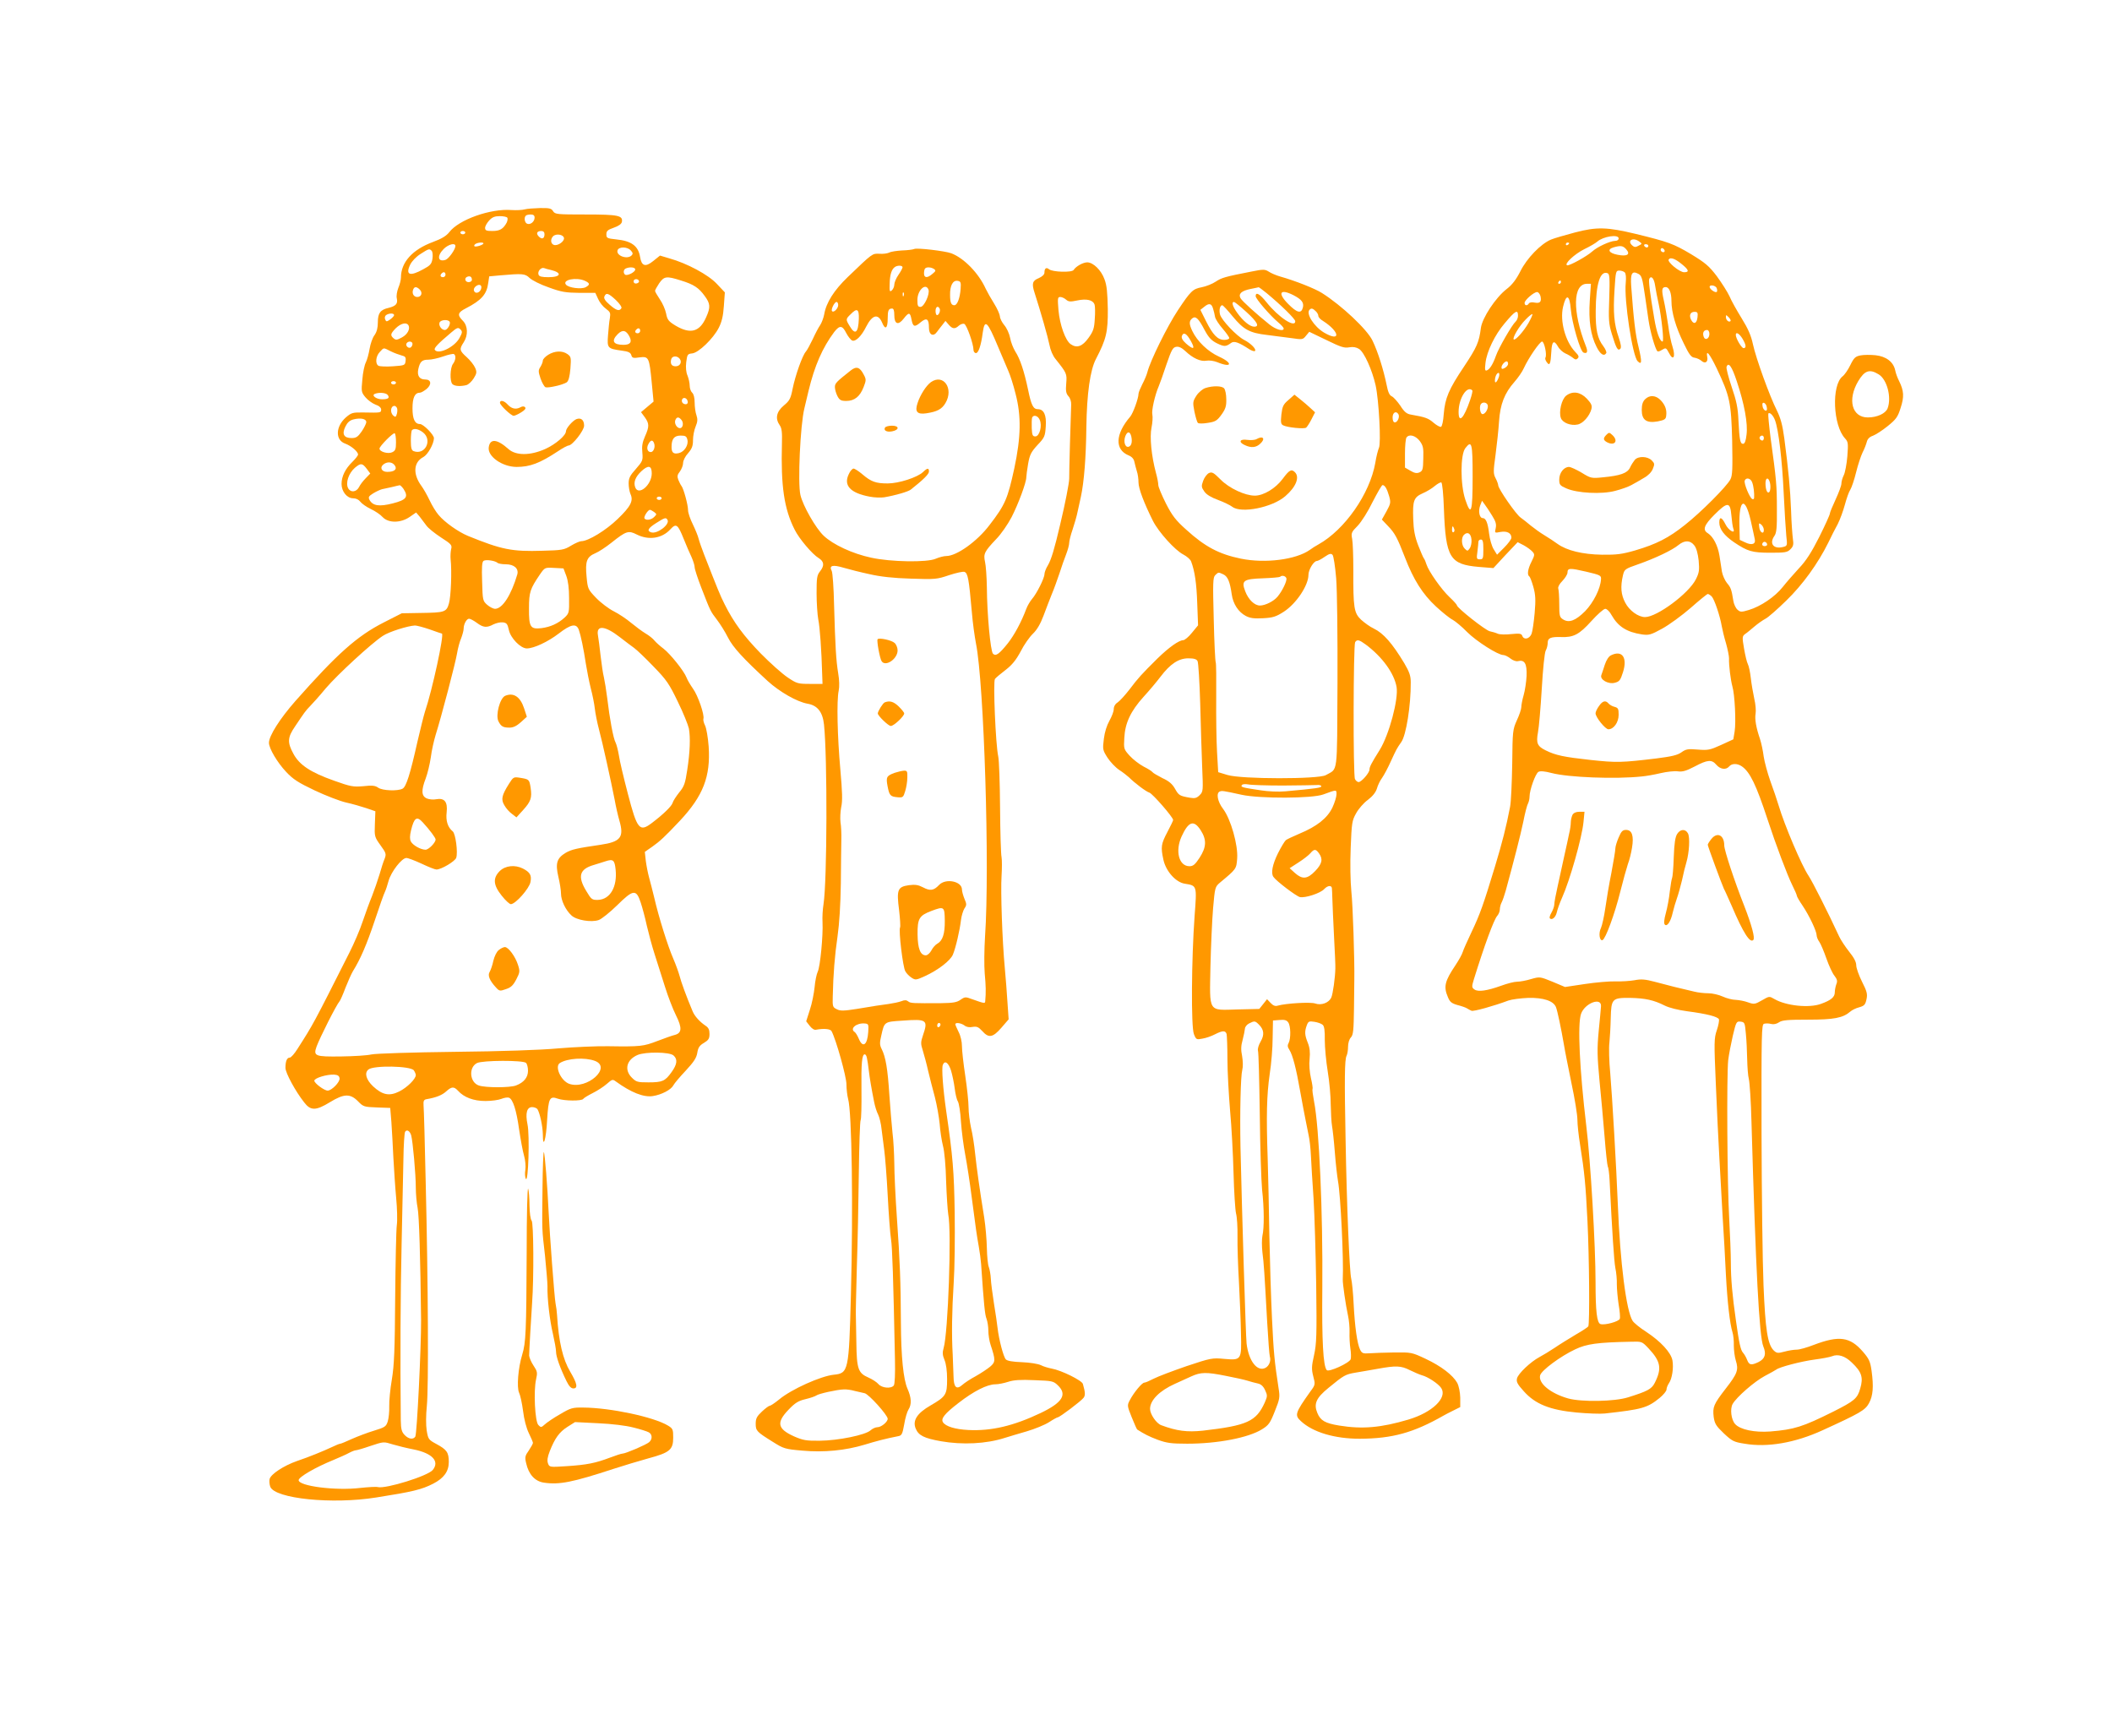 <?xml version="1.0" standalone="no"?>
<!DOCTYPE svg PUBLIC "-//W3C//DTD SVG 20010904//EN"
 "http://www.w3.org/TR/2001/REC-SVG-20010904/DTD/svg10.dtd">
<svg version="1.0" xmlns="http://www.w3.org/2000/svg"
 width="1280pt" height="1052pt" viewBox="0 0 1280 1052"
 preserveAspectRatio="xMidYMid meet">
<g transform="translate(0,1052) scale(0.1,-0.1)"
fill="#ff9800" stroke="none">
<path d="M3180 9251 c-14 -4 -50 -6 -80 -4 -127 10 -319 -58 -377 -134 -18
-23 -46 -40 -100 -60 -124 -46 -193 -123 -193 -215 0 -14 -7 -42 -16 -63 -8
-21 -13 -49 -9 -64 7 -32 -6 -46 -50 -57 -50 -11 -65 -32 -65 -87 0 -33 -6
-58 -20 -78 -12 -15 -25 -53 -30 -83 -5 -30 -15 -67 -23 -83 -8 -15 -18 -62
-21 -104 -7 -72 -6 -77 19 -107 14 -17 42 -37 60 -44 22 -7 35 -19 35 -30 0
-20 -2 -20 -106 -18 -67 1 -74 -1 -108 -30 -63 -56 -65 -138 -3 -159 35 -13
77 -48 77 -66 0 -6 -16 -26 -35 -45 -42 -41 -65 -87 -65 -133 0 -46 33 -87 70
-87 18 0 34 -8 44 -21 8 -11 36 -31 63 -44 26 -12 59 -34 72 -49 35 -37 109
-37 164 1 l39 27 22 -26 c11 -15 29 -39 40 -53 10 -15 50 -47 88 -72 64 -41
69 -47 62 -72 -3 -14 -5 -42 -3 -61 8 -69 2 -226 -10 -267 -15 -53 -26 -56
-171 -58 l-115 -2 -110 -56 c-161 -82 -281 -189 -534 -475 -95 -108 -161 -212
-161 -254 0 -34 51 -120 104 -176 42 -45 73 -65 174 -113 68 -32 154 -65 190
-73 37 -8 92 -24 122 -34 l55 -19 -3 -78 c-3 -74 -2 -78 34 -128 34 -47 36
-53 25 -82 -7 -16 -21 -59 -31 -95 -11 -36 -31 -94 -45 -130 -15 -36 -40 -105
-57 -155 -16 -49 -53 -135 -81 -190 -219 -434 -218 -432 -314 -582 -18 -29
-39 -53 -47 -53 -17 0 -26 -22 -26 -62 0 -31 61 -143 114 -210 39 -51 71 -50
156 2 85 52 123 53 170 5 32 -33 37 -34 114 -37 l81 -3 7 -85 c3 -47 9 -143
12 -215 4 -71 11 -182 17 -245 6 -63 8 -137 4 -165 -4 -27 -8 -225 -10 -440
-2 -314 -6 -410 -20 -495 -10 -58 -17 -131 -16 -163 1 -32 -3 -73 -9 -92 -10
-31 -17 -36 -83 -56 -40 -12 -100 -35 -134 -50 -35 -16 -66 -29 -70 -29 -5 0
-26 -8 -48 -19 -58 -27 -141 -61 -215 -86 -80 -28 -158 -79 -166 -109 -3 -12
-1 -33 4 -47 28 -72 375 -108 642 -65 222 35 276 48 346 84 64 33 94 74 94
131 0 58 -12 75 -75 109 -48 26 -50 29 -59 82 -5 34 -5 92 1 150 11 110 8 736
-7 1355 -5 237 -11 446 -13 465 -2 28 2 35 18 38 59 10 95 25 119 47 33 30 47
31 72 4 36 -40 94 -62 166 -62 37 0 80 6 97 13 17 7 37 10 46 7 24 -10 45 -76
61 -192 9 -60 22 -132 30 -159 8 -28 11 -65 8 -86 -4 -21 -2 -46 3 -55 15 -26
24 266 10 330 -14 68 -4 105 28 105 13 0 27 -6 32 -12 15 -24 32 -103 33 -153
0 -94 20 -32 26 88 8 132 15 146 65 128 39 -14 146 -15 154 -1 3 5 29 21 57
35 28 14 67 39 86 56 32 28 35 29 55 14 91 -66 168 -97 224 -88 52 8 110 38
124 65 6 12 40 52 75 89 49 53 65 77 70 108 5 32 14 45 40 60 28 17 34 26 34
55 0 25 -6 38 -25 50 -34 23 -65 57 -77 86 -38 90 -71 181 -79 214 -6 22 -23
70 -39 107 -32 73 -88 251 -115 369 -10 41 -24 96 -31 121 -7 25 -16 71 -20
101 l-6 55 46 32 c45 32 73 57 167 157 141 151 186 268 174 449 -4 55 -14 112
-22 128 -8 16 -12 34 -10 40 8 23 -33 142 -63 183 -16 23 -34 53 -39 67 -15
40 -99 144 -139 175 -20 15 -45 37 -55 49 -9 12 -34 32 -55 44 -20 12 -59 41
-87 64 -27 23 -75 55 -105 70 -30 15 -78 51 -107 81 -50 52 -51 55 -58 129 -9
93 1 120 53 142 20 8 64 37 98 64 89 71 103 75 152 50 73 -37 154 -25 205 31
35 38 45 31 81 -59 15 -38 36 -86 47 -109 10 -23 19 -50 19 -62 0 -11 18 -66
40 -123 57 -147 55 -142 95 -195 20 -26 50 -74 67 -108 30 -59 91 -126 241
-264 73 -66 176 -125 241 -137 60 -10 92 -50 100 -127 21 -200 19 -947 -3
-1088 -5 -30 -8 -80 -6 -110 4 -79 -14 -269 -29 -299 -7 -15 -16 -57 -19 -94
-4 -38 -16 -100 -29 -138 l-22 -69 21 -27 c13 -17 28 -27 39 -24 48 9 87 5 94
-9 28 -54 90 -276 90 -322 0 -29 5 -69 10 -88 23 -80 31 -653 17 -1190 -12
-461 -15 -473 -104 -482 -78 -8 -257 -88 -331 -150 -26 -21 -51 -38 -57 -38
-5 0 -27 -16 -47 -35 -31 -29 -38 -42 -38 -74 0 -43 6 -49 104 -110 65 -41 74
-44 179 -53 130 -12 261 1 377 36 68 21 129 37 201 51 24 4 28 11 39 72 6 38
18 78 26 90 20 31 18 72 -6 126 -25 57 -39 192 -40 402 -1 240 -6 377 -24 630
-9 127 -16 277 -16 335 -1 58 -5 141 -11 185 -5 44 -13 148 -19 230 -10 155
-22 229 -47 278 -12 24 -12 38 -2 80 19 85 17 84 128 91 148 11 157 5 125 -88
-14 -42 -15 -51 -1 -94 8 -26 23 -81 32 -122 10 -41 28 -113 41 -160 12 -47
25 -120 29 -162 3 -42 12 -102 20 -133 9 -33 17 -122 19 -213 3 -86 9 -177 13
-202 21 -103 -1 -720 -28 -810 -8 -27 -7 -43 5 -72 10 -23 16 -67 16 -117 0
-94 -7 -105 -100 -159 -82 -47 -111 -92 -90 -141 17 -41 51 -58 152 -76 131
-23 275 -16 387 20 25 8 86 26 134 40 48 14 109 39 134 55 26 17 50 30 54 30
11 0 141 98 156 118 11 14 11 32 -4 84 -5 21 -131 83 -188 93 -21 4 -52 13
-67 21 -16 8 -65 16 -114 18 -57 2 -90 8 -98 17 -15 16 -42 121 -50 189 -3 25
-12 92 -22 150 -9 58 -18 125 -19 150 -1 25 -7 56 -12 70 -6 14 -11 66 -12
115 -1 50 -8 133 -16 185 -29 179 -45 295 -55 387 -5 51 -16 122 -25 158 -8
37 -15 92 -15 124 0 32 -9 118 -20 191 -11 73 -20 153 -20 179 0 27 -8 63 -20
86 -11 22 -20 43 -20 47 0 13 34 8 55 -7 12 -10 30 -13 50 -9 25 4 35 0 58
-25 39 -44 64 -40 116 20 l44 51 -7 101 c-3 56 -11 149 -16 207 -16 169 -26
468 -20 560 3 47 3 99 0 115 -4 17 -8 152 -9 300 -1 149 -6 288 -11 310 -16
71 -32 456 -20 470 6 8 35 32 65 55 39 30 63 60 91 112 20 40 54 88 74 107 25
24 46 60 65 111 15 41 38 100 50 130 13 30 33 87 46 125 12 39 31 91 41 117
10 26 18 56 18 68 0 11 9 48 21 82 11 33 25 81 30 107 6 25 15 66 20 91 19 88
31 237 33 422 3 203 23 345 58 412 63 121 73 164 72 303 -2 99 -6 144 -20 180
-20 56 -68 102 -104 103 -26 0 -69 -24 -83 -46 -10 -17 -129 -13 -149 4 -17
14 -28 6 -28 -20 0 -12 -13 -24 -35 -34 -38 -15 -43 -33 -25 -88 37 -115 81
-269 90 -315 6 -33 21 -68 38 -88 67 -84 69 -88 64 -147 -4 -45 -1 -61 13 -77
11 -11 18 -33 17 -52 -3 -64 -13 -423 -12 -448 0 -26 -24 -150 -55 -279 -34
-146 -54 -212 -74 -246 -12 -19 -21 -44 -21 -54 0 -24 -47 -118 -75 -150 -12
-14 -28 -41 -35 -60 -30 -80 -72 -158 -112 -209 -53 -66 -73 -80 -90 -63 -15
15 -36 240 -37 402 -1 63 -6 133 -11 154 -11 49 -4 63 66 137 30 30 72 91 95
135 40 78 89 209 89 241 0 9 5 46 11 82 10 56 18 71 57 114 43 45 46 53 50
113 5 69 -12 104 -48 104 -28 0 -40 24 -59 117 -24 114 -49 189 -78 233 -12
20 -27 57 -31 82 -5 26 -21 61 -36 78 -14 17 -26 41 -26 53 -1 12 -16 47 -35
77 -19 30 -42 71 -51 90 -43 95 -132 186 -209 215 -38 14 -208 34 -224 26 -9
-4 -42 -8 -75 -9 -32 -2 -67 -7 -77 -13 -11 -5 -37 -9 -59 -7 -44 2 -41 4
-193 -142 -82 -79 -130 -154 -142 -226 -4 -21 -15 -50 -24 -64 -10 -14 -30
-52 -45 -85 -16 -33 -34 -67 -42 -76 -21 -23 -64 -145 -80 -224 -12 -62 -19
-74 -54 -103 -45 -38 -53 -79 -24 -120 12 -17 15 -43 13 -110 -7 -257 13 -396
77 -522 27 -55 107 -149 145 -172 34 -21 37 -46 8 -82 -18 -23 -20 -40 -20
-132 0 -58 5 -129 10 -157 10 -47 20 -191 24 -337 l2 -55 -76 0 c-73 0 -80 2
-135 39 -33 22 -106 87 -163 145 -103 106 -164 188 -219 298 -27 53 -43 93
-125 303 -14 36 -29 79 -33 95 -4 17 -20 56 -35 87 -16 32 -29 70 -29 86 0 32
-27 131 -40 147 -5 6 -13 23 -19 37 -8 21 -6 31 10 51 10 14 19 37 19 51 0 14
13 41 30 59 24 28 30 44 30 80 0 24 7 61 16 82 12 29 13 44 5 68 -6 16 -11 51
-11 77 0 30 -6 52 -15 60 -8 7 -15 26 -15 42 0 16 -6 43 -13 61 -9 20 -12 50
-8 82 6 47 8 50 36 53 39 4 128 90 161 155 18 35 27 71 31 132 l6 83 -48 51
c-52 56 -181 125 -288 155 l-57 17 -41 -33 c-48 -39 -71 -31 -80 26 -11 66
-53 96 -144 105 -56 6 -60 8 -60 31 0 20 8 27 45 40 29 10 46 22 49 35 7 39
-22 45 -219 45 -174 0 -186 1 -198 20 -10 17 -22 20 -80 19 -37 -1 -78 -4 -92
-8z m60 -50 c0 -24 -25 -45 -45 -37 -15 5 -21 37 -8 49 3 4 17 7 30 7 16 0 23
-6 23 -19z m-165 -1 c3 -5 1 -18 -4 -29 -21 -39 -42 -51 -87 -51 -36 0 -44 3
-44 19 0 10 11 30 25 45 18 20 34 26 64 26 22 0 43 -4 46 -10z m-255 -90 c0
-5 -7 -10 -15 -10 -8 0 -15 5 -15 10 0 6 7 10 15 10 8 0 15 -4 15 -10z m480
-9 c0 -27 -15 -34 -34 -15 -19 19 -12 34 15 34 12 0 19 -7 19 -19z m118 -23
c4 -21 -39 -51 -62 -42 -19 7 -21 35 -4 52 18 18 62 11 66 -10z m-488 -33 c0
-9 -44 -23 -54 -18 -4 3 -2 9 5 14 15 10 49 12 49 4z m-170 -16 c0 -21 -41
-78 -60 -84 -47 -15 -53 24 -11 66 29 29 71 39 71 18z m1063 -27 c13 -14 14
-21 5 -30 -27 -27 -97 -1 -85 32 9 22 60 21 80 -2z m-1207 -2 c6 -6 8 -27 5
-48 -5 -32 -13 -41 -56 -64 -81 -45 -109 -35 -79 28 11 22 36 48 63 65 50 32
53 33 67 19z m2854 -100 c0 -5 -11 -26 -25 -46 -14 -20 -25 -47 -25 -59 0 -12
-7 -28 -15 -35 -13 -11 -15 -6 -13 41 1 55 12 88 32 101 16 11 46 10 46 -2z
m-2132 -16 c71 -17 62 -44 -14 -44 -40 0 -56 4 -60 15 -8 20 15 47 34 40 7 -3
26 -8 40 -11z m512 3 c0 -16 -47 -40 -61 -32 -13 9 -11 32 4 38 25 11 57 7 57
-6z m1810 3 c13 -9 12 -13 -9 -30 -31 -27 -51 -25 -51 3 0 13 3 27 7 30 9 10
36 8 53 -3z m-2960 -35 c0 -8 -7 -15 -15 -15 -16 0 -20 12 -8 23 11 12 23 8
23 -8z m510 -20 c15 -14 66 -40 116 -57 76 -28 103 -32 186 -33 l96 0 17 -37
c9 -21 30 -47 47 -59 27 -20 29 -26 24 -58 -4 -20 -8 -66 -11 -103 -6 -78 -3
-81 82 -93 40 -5 54 -11 59 -27 5 -18 12 -20 50 -14 56 7 59 1 74 -154 l11
-114 -38 -32 -38 -32 23 -31 c27 -38 28 -56 1 -116 -16 -36 -20 -61 -16 -98 4
-47 2 -52 -39 -99 -36 -40 -44 -56 -44 -88 0 -21 5 -50 11 -64 19 -41 2 -75
-77 -151 -71 -69 -179 -135 -221 -135 -9 0 -37 -12 -62 -27 -42 -26 -56 -28
-172 -31 -187 -6 -249 7 -453 90 -58 24 -142 83 -178 127 -15 17 -39 56 -54
88 -15 32 -38 72 -50 88 -53 72 -48 144 12 175 27 15 63 79 64 114 0 21 -64
86 -85 86 -31 0 -45 31 -45 95 0 65 14 95 45 95 8 0 26 11 41 23 32 28 27 57
-9 57 -35 0 -50 23 -42 62 10 46 22 58 61 58 19 0 60 9 91 20 31 11 60 17 64
14 14 -8 11 -38 -6 -60 -17 -23 -20 -105 -3 -122 13 -13 49 -15 85 -6 13 4 32
22 44 41 18 29 20 38 9 63 -7 17 -30 46 -51 65 -45 40 -46 49 -19 90 28 43 26
100 -5 131 -35 35 -31 50 18 75 95 49 127 85 136 154 l6 40 65 6 c138 12 152
11 180 -16z m-350 -11 c0 -8 -9 -14 -20 -14 -22 0 -28 26 -7 33 16 6 27 -1 27
-19z m1267 -4 c78 -24 108 -44 144 -94 34 -46 36 -68 9 -128 -39 -90 -95 -105
-185 -52 -43 26 -51 36 -58 74 -5 25 -22 63 -38 86 -16 24 -29 46 -29 51 0 5
11 25 25 46 30 43 44 45 132 17z m-582 -2 c31 -14 32 -24 4 -39 -26 -13 -103
-4 -119 16 -24 29 62 47 115 23z m328 -3 c1 -5 -6 -11 -15 -13 -11 -2 -18 3
-18 13 0 17 30 18 33 0z m1949 -45 c-4 -56 -20 -100 -38 -100 -19 0 -26 16
-26 63 -1 56 17 89 45 85 19 -3 22 -8 19 -48z m-2907 -3 c-9 -23 -35 -29 -42
-10 -4 9 1 21 12 29 22 16 39 5 30 -19z m-371 -2 c19 -19 10 -45 -15 -45 -22
0 -34 22 -25 45 7 19 21 19 40 0z m3083 0 c10 -26 -26 -105 -48 -105 -16 0
-19 7 -19 42 0 59 50 106 67 63z m-150 -37 c-3 -8 -6 -5 -6 6 -1 11 2 17 5 13
3 -3 4 -12 1 -19z m-1745 -26 c24 -23 38 -44 34 -50 -12 -20 -31 -14 -71 21
-27 23 -37 39 -32 50 10 25 24 21 69 -21z m2729 2 c15 -13 26 -14 68 -5 57 12
96 3 105 -26 3 -10 4 -49 1 -86 -3 -57 -9 -75 -38 -115 -37 -52 -71 -64 -108
-38 -32 22 -66 117 -74 206 -6 73 -5 80 11 80 9 0 25 -7 35 -16z m-1381 -33
c0 -20 -27 -48 -37 -37 -9 8 14 56 27 56 5 0 10 -8 10 -19z m614 -20 c8 -12
-3 -41 -15 -41 -5 0 -9 11 -9 25 0 25 14 34 24 16z m-274 -41 c0 -55 24 -64
57 -21 31 40 39 39 47 -4 9 -47 19 -50 56 -18 37 30 50 21 50 -35 0 -42 27
-55 49 -23 9 12 24 32 34 44 l17 22 19 -22 c23 -27 38 -29 62 -7 10 9 25 14
33 11 15 -6 56 -122 56 -158 0 -10 7 -19 15 -19 15 0 31 46 41 124 12 85 28
70 93 -86 24 -57 52 -122 62 -146 11 -24 31 -86 44 -139 35 -134 33 -261 -8
-453 -40 -183 -55 -219 -149 -341 -75 -100 -200 -189 -263 -189 -14 0 -42 -7
-63 -16 -52 -24 -275 -20 -392 6 -113 24 -231 79 -288 133 -48 45 -126 182
-141 247 -17 72 -1 423 24 525 9 39 21 86 25 105 37 154 85 263 156 358 33 42
49 41 73 -7 11 -21 27 -41 36 -45 21 -8 57 28 85 85 37 72 72 80 96 24 19 -47
34 -36 34 24 0 50 5 61 27 61 9 0 13 -13 13 -40z m-215 -23 c-3 -84 -22 -100
-55 -44 -25 41 -25 43 5 72 39 40 52 33 50 -28z m-2817 21 c-2 -6 -14 -18 -26
-26 -19 -13 -22 -12 -28 3 -4 10 -1 21 7 26 20 13 51 11 47 -3z m337 -38 c8
-13 -13 -50 -29 -50 -20 0 -39 27 -32 45 6 17 51 21 61 5z m-250 -21 c13 -21
-5 -56 -39 -74 -29 -16 -37 -17 -50 -6 -22 19 -20 28 13 62 30 29 64 38 76 18z
m310 -77 c-30 -56 -130 -104 -150 -72 -6 10 18 36 100 105 35 30 42 32 55 19
13 -13 13 -19 -5 -52z m1095 43 c0 -8 -7 -15 -15 -15 -16 0 -20 12 -8 23 11
12 23 8 23 -8z m-65 -35 c17 -33 5 -50 -36 -50 -63 0 -76 24 -35 65 29 29 51
24 71 -15z m-1315 -44 c0 -8 -5 -18 -11 -22 -14 -8 -33 11 -25 25 10 16 36 13
36 -3z m-132 -45 c20 -10 50 -21 65 -25 24 -6 28 -11 25 -34 -3 -26 -5 -27
-76 -32 -41 -3 -80 -1 -88 3 -21 12 -17 58 8 84 26 28 20 27 66 4z m1751 -45
c16 -20 3 -46 -24 -46 -25 0 -34 15 -27 43 5 20 35 23 51 3z m-1719 -146 c0
-5 -7 -10 -15 -10 -8 0 -15 5 -15 10 0 6 7 10 15 10 8 0 15 -4 15 -10z m-51
-73 c15 -19 4 -27 -34 -27 -35 0 -66 24 -43 33 25 10 66 7 77 -6z m1819 -40
c2 -10 -3 -17 -12 -17 -18 0 -29 16 -21 31 9 14 29 6 33 -14z m-1763 -38 c4
-5 4 -22 1 -35 -6 -21 -9 -24 -21 -14 -23 19 -18 60 6 60 4 0 11 -5 14 -11z
m3896 -73 c17 -36 -1 -101 -26 -101 -17 0 -20 8 -22 50 -1 28 0 56 2 63 7 20
35 14 46 -12z m-4081 -15 c-1 -9 -13 -34 -28 -56 -23 -33 -34 -40 -61 -40 -47
0 -60 24 -38 69 12 25 26 38 49 44 44 11 78 4 78 -17z m1910 14 c15 -18 9 -50
-9 -50 -19 0 -36 29 -28 49 8 20 21 21 37 1z m-1566 -76 c59 -47 12 -140 -58
-113 -12 5 -16 20 -16 63 0 32 3 61 7 64 12 13 40 7 67 -14z m-164 -60 c0 -42
-4 -51 -23 -60 -25 -12 -77 3 -77 22 0 15 83 98 92 93 5 -3 8 -28 8 -55z
m1766 16 c8 -32 -18 -73 -51 -81 -33 -8 -45 2 -45 37 0 49 16 69 55 69 29 0
36 -4 41 -25z m-202 -21 c9 -23 -3 -54 -20 -54 -20 0 -28 25 -14 49 13 25 26
27 34 5z m-1570 -137 c14 -22 -5 -37 -47 -37 -35 0 -48 27 -21 47 24 17 54 13
68 -10z m-170 -20 l20 -27 -28 -29 c-16 -16 -34 -40 -40 -53 -16 -31 -51 -35
-66 -7 -17 32 3 91 41 124 36 30 45 29 73 -8z m1726 -26 c0 -70 -80 -138 -100
-85 -12 31 1 64 37 98 42 39 63 35 63 -13z m-1504 -95 c31 -48 17 -66 -66 -87
-82 -21 -121 -15 -141 22 -8 16 -4 22 23 39 18 11 42 22 53 25 11 2 38 8 60
13 22 6 43 10 47 11 4 1 15 -10 24 -23z m1564 -56 c0 -5 -7 -10 -15 -10 -8 0
-15 5 -15 10 0 6 7 10 15 10 8 0 15 -4 15 -10z m-46 -83 c17 -13 17 -14 1 -30
-17 -18 -50 -23 -59 -9 -6 10 21 52 33 52 4 0 15 -6 25 -13z m81 -47 c18 -28
-64 -90 -100 -76 -26 9 -17 25 32 56 52 33 59 35 68 20z m-1030 -261 c5 -5 28
-9 50 -9 51 0 80 -26 70 -62 -37 -125 -90 -208 -135 -208 -10 0 -32 11 -47 24
-27 24 -28 27 -31 141 -3 88 -1 120 9 126 15 9 69 1 84 -12z m2255 -69 c65
-15 144 -24 250 -27 148 -5 159 -4 232 21 43 14 84 23 93 20 21 -8 27 -41 45
-244 5 -63 17 -149 25 -190 49 -244 84 -1359 55 -1775 -5 -77 -6 -178 -2 -225
7 -74 8 -114 3 -169 -1 -14 -6 -13 -79 13 -40 15 -44 15 -70 -3 -22 -16 -45
-20 -117 -21 -173 -1 -187 -1 -201 11 -10 8 -22 9 -41 1 -16 -6 -50 -13 -78
-17 -60 -8 -73 -10 -193 -30 -77 -12 -99 -13 -120 -2 -25 12 -27 16 -25 77 3
136 12 249 29 365 11 77 18 192 20 320 1 110 2 229 3 265 1 36 -1 83 -5 106
-3 23 -1 64 4 91 9 39 7 93 -5 229 -18 200 -23 419 -10 478 5 23 4 65 -3 105
-13 79 -18 166 -25 414 -2 103 -9 196 -14 206 -18 34 5 40 72 20 34 -10 105
-28 157 -39z m-1838 -10 c11 -30 17 -75 17 -136 1 -86 0 -91 -26 -116 -40 -37
-87 -58 -141 -65 -68 -8 -77 6 -76 121 0 97 7 117 66 204 30 43 30 43 86 40
l57 -3 17 -45z m-542 -285 c39 -29 60 -31 101 -9 17 8 42 14 57 12 23 -3 28
-10 36 -46 10 -49 71 -112 109 -112 42 0 128 40 193 90 75 58 107 63 122 23
12 -34 29 -115 43 -208 6 -38 19 -104 29 -145 11 -41 22 -97 25 -125 3 -27 14
-84 25 -125 22 -82 73 -314 95 -426 7 -40 20 -97 29 -128 29 -100 8 -128 -114
-146 -144 -21 -176 -28 -212 -49 -53 -32 -63 -63 -44 -145 9 -37 16 -83 16
-102 0 -41 28 -100 63 -132 30 -29 121 -44 166 -28 17 6 67 46 111 89 98 97
116 99 143 17 10 -30 27 -93 37 -140 11 -47 32 -126 48 -175 16 -50 44 -137
62 -195 18 -58 48 -136 67 -174 38 -76 36 -108 -9 -119 -13 -3 -59 -19 -103
-36 -86 -33 -102 -35 -300 -32 -71 1 -207 -5 -301 -13 -106 -10 -345 -18 -630
-21 -252 -3 -479 -10 -504 -16 -25 -6 -107 -11 -182 -12 -160 -2 -170 2 -149
61 20 54 119 251 140 275 5 7 21 43 35 81 15 38 35 83 45 100 45 72 83 160
132 306 28 85 56 164 62 175 5 10 15 40 22 66 15 55 80 139 108 139 10 0 52
-16 93 -35 40 -19 80 -35 89 -35 30 0 113 50 120 71 11 33 -4 146 -21 160 -31
25 -43 65 -37 116 7 63 -13 88 -63 79 -17 -4 -44 -1 -58 5 -32 15 -34 48 -6
121 11 29 25 87 31 128 5 41 19 102 29 135 35 111 121 439 130 495 5 31 16 72
25 92 8 21 15 47 15 58 0 28 18 60 33 60 7 0 28 -11 47 -25z m-285 -40 c39
-14 71 -25 73 -25 16 0 -58 -343 -103 -475 -7 -22 -27 -103 -45 -180 -44 -197
-68 -273 -90 -285 -30 -16 -123 -12 -148 6 -18 13 -37 15 -90 9 -61 -5 -76 -3
-179 34 -141 50 -209 95 -245 163 -37 68 -36 98 10 165 55 82 64 96 92 124 14
14 57 62 95 108 71 83 275 271 345 317 37 25 152 61 195 63 11 0 52 -11 90
-24z m1152 -47 c31 -24 69 -53 86 -65 17 -12 70 -63 118 -113 79 -81 95 -105
147 -213 33 -67 62 -140 67 -162 10 -55 7 -142 -10 -252 -12 -80 -18 -99 -48
-135 -19 -24 -38 -53 -41 -65 -6 -20 -58 -70 -124 -120 -76 -58 -90 -42 -147
177 -25 96 -50 200 -54 231 -5 30 -14 66 -20 78 -14 25 -36 144 -51 271 -6 47
-15 103 -20 125 -6 22 -14 81 -20 130 -5 50 -13 105 -16 124 -12 64 42 60 133
-11z m-1194 -1123 c43 -47 77 -93 77 -103 0 -19 -42 -62 -61 -62 -29 0 -77 27
-89 50 -7 14 -7 33 1 67 19 78 35 89 72 48z m1168 -285 c11 -105 -33 -181
-106 -184 -37 -1 -41 2 -72 54 -54 89 -41 133 47 158 25 8 56 17 70 22 46 15
55 8 61 -50z m1531 -985 c-5 -79 -33 -99 -57 -41 -8 19 -19 37 -25 41 -32 20
10 56 60 52 24 -2 25 -5 22 -52z m438 46 c0 -6 -4 -13 -10 -16 -5 -3 -10 1
-10 9 0 9 5 16 10 16 6 0 10 -4 10 -9z m-1618 -188 c26 -23 22 -54 -12 -101
-39 -55 -56 -62 -140 -62 -66 0 -74 2 -101 29 -47 47 -32 108 35 137 47 20
194 19 218 -3z m1172 -15 c3 -13 8 -45 11 -73 6 -51 17 -115 33 -195 5 -25 15
-58 24 -75 8 -16 18 -57 21 -90 4 -33 11 -89 16 -125 5 -36 15 -159 21 -275 6
-115 15 -235 20 -265 8 -49 14 -235 24 -730 2 -86 -1 -150 -7 -157 -16 -21
-72 -16 -93 8 -10 12 -38 30 -61 40 -62 27 -71 51 -73 214 -1 77 -3 151 -3
165 -1 14 2 144 6 290 5 146 10 403 12 572 2 169 7 313 11 319 4 7 6 88 5 180
-2 167 3 219 20 219 5 0 11 -10 13 -22z m-1648 -18 c104 -40 -49 -176 -156
-139 -50 18 -90 105 -57 126 45 29 152 36 213 13z m-418 -12 c7 -7 12 -28 12
-48 0 -40 -25 -71 -73 -89 -37 -14 -185 -14 -225 0 -56 19 -63 110 -11 136 33
17 280 18 297 1z m2576 -47 c8 -27 18 -75 22 -107 4 -33 12 -68 19 -79 7 -11
16 -67 19 -124 4 -58 16 -148 26 -200 10 -53 28 -168 39 -256 26 -200 30 -226
43 -300 6 -33 12 -80 14 -105 17 -249 23 -309 33 -333 6 -16 11 -48 11 -72 0
-25 6 -64 14 -87 30 -91 30 -103 -3 -131 -17 -14 -56 -40 -88 -58 -32 -17 -68
-41 -80 -52 -36 -32 -53 -16 -54 50 -1 32 -3 92 -5 133 -7 118 -5 262 6 435 6
88 8 279 6 425 -4 253 -11 339 -52 620 -19 133 -28 255 -20 276 12 30 35 13
50 -35z m-3256 2 c6 -9 12 -22 12 -29 0 -23 -52 -75 -100 -99 -60 -30 -102
-22 -159 31 -42 40 -54 81 -28 102 32 26 254 22 275 -5z m-450 -49 c3 -22 -48
-74 -72 -74 -21 0 -81 45 -81 60 0 16 75 39 120 37 22 -2 31 -7 33 -23z m434
-345 c10 -37 28 -236 28 -316 0 -38 5 -95 11 -124 9 -44 17 -303 21 -679 1
-164 -25 -691 -35 -707 -13 -20 -41 -15 -65 10 -18 19 -22 36 -23 88 -4 377
-2 768 5 1069 4 201 9 433 11 517 1 83 6 156 10 163 10 17 29 6 37 -21z m3919
-1515 c59 -56 28 -105 -104 -168 -164 -78 -298 -110 -438 -103 -81 4 -138 22
-154 47 -14 22 10 52 93 116 94 73 175 114 225 114 18 0 52 7 77 15 33 11 75
14 159 10 108 -4 115 -5 142 -31z m-1232 -34 c20 -5 47 -11 61 -14 25 -5 140
-133 140 -155 0 -19 -39 -51 -62 -51 -12 0 -31 -9 -42 -19 -30 -28 -195 -62
-308 -63 -83 -1 -102 3 -157 27 -99 45 -107 83 -32 161 40 42 60 54 103 64 29
7 58 17 65 22 13 11 127 36 167 37 16 1 45 -3 65 -9z m-2796 -325 c27 -8 83
-22 125 -30 113 -23 157 -72 115 -124 -30 -37 -286 -116 -333 -104 -10 3 -58
0 -106 -5 -150 -18 -374 11 -374 47 0 19 102 78 210 122 36 15 79 34 95 43 17
9 35 16 41 16 6 0 45 11 85 25 88 29 82 28 142 10z"/>
<path d="M3323 8370 c-18 -11 -33 -27 -33 -35 0 -9 -7 -26 -15 -39 -13 -20
-13 -28 1 -70 9 -26 23 -50 30 -53 17 -6 107 15 129 30 11 9 18 35 22 83 5 67
4 72 -18 88 -31 22 -77 20 -116 -4z"/>
<path d="M3030 8079 c0 -15 68 -79 83 -79 7 0 27 9 46 21 23 14 30 24 23 31
-7 7 -17 6 -31 -2 -26 -13 -52 -7 -76 20 -20 22 -45 27 -45 9z"/>
<path d="M3494 7980 c-23 -9 -64 -56 -64 -74 0 -25 -63 -79 -125 -107 -91 -41
-178 -41 -223 -1 -69 62 -113 66 -120 10 -7 -55 82 -117 168 -118 82 0 141 22
253 96 28 19 57 34 63 34 23 0 94 91 94 120 0 34 -18 50 -46 40z"/>
<path d="M5155 8274 c-87 -69 -95 -77 -95 -100 0 -14 7 -38 15 -54 13 -25 22
-30 54 -30 50 0 83 27 105 84 16 41 16 47 1 75 -24 47 -45 53 -80 25z"/>
<path d="M5642 8204 c-28 -20 -65 -77 -81 -127 -18 -53 -2 -70 53 -62 66 10
94 25 116 62 52 88 -12 180 -88 127z"/>
<path d="M5364 7929 c-11 -18 11 -30 44 -23 44 9 42 34 -2 34 -19 0 -38 -5
-42 -11z"/>
<path d="M5144 7646 c-33 -68 9 -114 126 -136 30 -6 70 -7 89 -4 70 12 144 34
160 46 75 59 111 94 111 110 0 23 -9 23 -36 -3 -35 -33 -147 -69 -214 -69 -72
0 -100 10 -153 55 -22 19 -47 35 -54 35 -7 0 -21 -15 -29 -34z"/>
<path d="M5319 6646 c-7 -7 13 -116 24 -133 23 -37 97 13 97 65 0 16 -8 36
-18 45 -18 17 -93 33 -103 23z"/>
<path d="M5362 6263 c-11 -4 -42 -54 -42 -67 0 -14 64 -76 79 -76 18 0 81 59
81 76 0 6 -15 24 -33 42 -31 30 -55 37 -85 25z"/>
<path d="M5422 5836 c-49 -18 -53 -26 -43 -80 11 -58 17 -64 61 -68 32 -3 35
0 46 37 7 22 13 59 13 83 1 37 -1 42 -21 41 -13 -1 -38 -7 -56 -13z"/>
<path d="M5691 5156 c-32 -34 -54 -37 -97 -14 -29 15 -47 18 -86 13 -68 -10
-75 -27 -59 -151 6 -52 9 -100 6 -105 -10 -16 17 -243 32 -266 7 -13 24 -30
38 -39 23 -15 28 -14 81 10 79 36 154 94 169 130 17 40 42 148 49 209 3 26 13
58 21 71 14 20 14 27 0 59 -8 20 -15 45 -15 56 0 50 -99 70 -139 27z m35 -216
c1 -80 -13 -122 -46 -140 -11 -6 -27 -24 -35 -40 -9 -17 -24 -30 -34 -30 -33
0 -49 40 -50 127 -1 96 10 114 84 142 77 29 80 27 81 -59z"/>
<path d="M3062 6303 c-32 -13 -60 -118 -41 -155 16 -31 28 -38 67 -38 23 0 43
10 69 33 l36 33 -17 52 c-23 69 -63 96 -114 75z"/>
<path d="M3085 5770 c-44 -70 -50 -95 -28 -131 10 -18 30 -41 46 -52 l27 -21
40 44 c47 52 55 74 46 135 -8 51 -9 52 -64 61 -39 6 -41 5 -67 -36z"/>
<path d="M3029 5241 c-43 -43 -40 -85 12 -150 22 -28 47 -51 55 -51 28 0 112
95 119 134 8 41 -2 59 -46 82 -48 24 -106 18 -140 -15z"/>
<path d="M3023 4762 c-13 -10 -26 -37 -33 -65 -5 -26 -16 -56 -22 -67 -14 -21
-1 -53 38 -95 20 -22 24 -23 60 -10 31 10 44 23 63 59 22 43 23 49 10 89 -16
50 -58 107 -79 107 -8 0 -25 -8 -37 -18z"/>
<path d="M9545 9111 c-60 -16 -126 -35 -145 -43 -62 -26 -146 -113 -185 -191
-26 -51 -50 -83 -84 -109 -67 -52 -148 -175 -156 -236 -11 -86 -24 -116 -101
-232 -94 -140 -116 -193 -124 -289 -3 -43 -10 -76 -17 -78 -6 -2 -26 9 -45 25
-31 27 -49 34 -136 49 -26 4 -41 16 -65 54 -18 26 -41 52 -52 57 -14 6 -23 26
-31 68 -19 93 -53 202 -86 270 -32 67 -187 213 -306 288 -42 27 -164 75 -253
100 -25 7 -57 21 -70 30 -23 14 -32 15 -105 0 -159 -31 -180 -37 -216 -61 -21
-14 -59 -29 -85 -34 -54 -10 -67 -23 -144 -139 -65 -98 -168 -307 -185 -375
-4 -16 -18 -50 -31 -74 -12 -24 -23 -50 -23 -58 0 -27 -33 -118 -50 -138 -91
-106 -95 -200 -10 -235 20 -8 32 -22 35 -39 3 -14 10 -40 15 -57 6 -17 10 -47
10 -68 0 -37 34 -126 88 -234 35 -68 133 -177 184 -203 21 -11 43 -30 47 -42
22 -58 33 -133 37 -255 l5 -132 -37 -45 c-20 -25 -44 -45 -53 -45 -27 -1 -86
-43 -155 -110 -98 -97 -118 -119 -170 -188 -27 -35 -59 -70 -72 -79 -15 -9
-24 -25 -24 -41 0 -14 -12 -45 -26 -70 -16 -28 -29 -69 -34 -110 -8 -64 -7
-68 22 -114 17 -26 49 -60 72 -75 23 -15 48 -35 58 -44 36 -36 104 -87 124
-93 19 -6 144 -149 144 -166 0 -4 -16 -37 -35 -73 -38 -72 -41 -90 -24 -168
15 -69 75 -137 130 -145 74 -12 73 -10 59 -195 -19 -262 -22 -675 -4 -717 13
-33 16 -34 51 -27 21 3 55 15 76 26 47 24 64 24 71 2 2 -10 5 -79 5 -154 0
-74 8 -214 16 -310 9 -96 18 -266 21 -379 3 -113 10 -222 15 -244 6 -21 10
-84 9 -140 -1 -55 3 -182 9 -281 5 -99 11 -237 12 -307 4 -161 3 -163 -101
-154 -73 7 -82 5 -229 -44 -84 -29 -174 -63 -199 -76 -25 -13 -50 -24 -57 -24
-14 0 -65 -62 -88 -107 -16 -30 -16 -34 12 -103 16 -40 31 -73 33 -74 44 -28
71 -42 124 -62 55 -20 82 -24 180 -24 183 0 370 36 452 87 41 25 50 38 78 109
30 75 32 85 23 140 -25 162 -30 216 -40 424 -6 124 -13 351 -16 505 -2 154 -7
361 -10 460 -9 265 -6 387 12 514 10 63 18 162 18 220 l2 106 40 3 c29 3 43
-1 52 -14 16 -21 17 -98 3 -125 -8 -14 -7 -25 4 -41 21 -33 42 -116 66 -253
12 -66 26 -142 32 -170 5 -27 14 -70 19 -95 6 -25 12 -81 14 -125 2 -44 9
-161 16 -260 6 -99 13 -335 16 -525 4 -302 2 -355 -13 -423 -15 -67 -16 -85
-5 -128 13 -49 13 -52 -17 -92 -93 -131 -97 -144 -58 -180 73 -68 205 -107
357 -107 197 1 325 36 509 141 8 5 34 18 58 30 l42 21 0 57 c-1 33 -8 69 -18
89 -26 47 -97 102 -193 147 -83 39 -86 39 -189 38 -58 -1 -125 -3 -150 -5 -39
-3 -46 0 -57 22 -18 37 -32 140 -39 275 -3 66 -10 136 -15 156 -10 41 -27 441
-34 844 -7 360 -6 485 6 506 5 10 9 35 9 55 0 21 7 46 17 56 15 16 17 44 19
176 1 86 2 166 2 177 2 113 -9 452 -18 532 -6 63 -8 167 -4 265 6 150 8 165
33 209 14 26 46 63 71 81 29 22 48 46 55 69 5 19 19 48 31 64 12 17 36 62 53
100 34 74 36 78 64 118 29 41 58 221 57 362 0 39 -8 62 -39 115 -73 121 -126
182 -186 211 -22 10 -56 35 -76 53 -43 41 -48 71 -47 301 0 83 -3 167 -7 188
-7 36 -5 42 33 80 23 24 63 87 91 145 29 56 55 102 60 102 14 0 27 -22 40 -67
11 -39 9 -46 -16 -92 l-28 -50 36 -38 c43 -44 58 -73 104 -192 52 -135 107
-222 188 -297 39 -36 85 -73 102 -81 16 -9 56 -42 87 -74 55 -55 186 -139 219
-139 9 0 28 -9 43 -21 15 -12 35 -19 46 -16 40 10 55 -15 52 -90 -2 -37 -10
-90 -18 -117 -8 -27 -14 -60 -14 -72 0 -12 -12 -48 -27 -80 -25 -56 -26 -64
-28 -263 -2 -113 -7 -231 -13 -261 -23 -120 -48 -218 -91 -360 -71 -234 -91
-291 -144 -402 -24 -51 -48 -104 -52 -118 -4 -14 -24 -50 -44 -80 -65 -97 -73
-130 -46 -193 12 -30 23 -38 57 -48 24 -6 50 -15 58 -20 8 -5 21 -12 28 -15
11 -6 136 29 224 62 20 7 74 14 120 16 92 2 153 -18 168 -56 9 -22 31 -127 49
-231 5 -33 26 -136 45 -230 20 -93 36 -193 36 -221 0 -28 7 -95 16 -150 27
-170 34 -242 45 -464 11 -223 14 -624 5 -639 -3 -5 -38 -28 -78 -51 -40 -24
-97 -59 -126 -79 -30 -20 -71 -45 -92 -56 -54 -29 -128 -99 -136 -129 -5 -21
2 -35 41 -78 69 -78 159 -114 320 -129 66 -6 143 -9 171 -6 226 25 258 34 332
94 23 19 42 42 42 51 0 10 7 27 15 39 19 27 29 93 21 138 -9 48 -71 115 -159
173 -38 24 -74 54 -82 66 -39 60 -76 353 -90 706 -9 229 -34 653 -46 796 -7
72 -9 156 -5 185 3 30 7 96 8 147 3 119 8 125 118 124 91 -2 143 -13 210 -47
26 -13 82 -27 135 -34 122 -16 186 -33 193 -49 2 -7 -3 -37 -13 -66 -17 -49
-17 -72 -6 -327 6 -151 16 -348 21 -439 5 -91 14 -253 20 -360 7 -107 16 -267
20 -355 9 -168 24 -299 40 -350 5 -16 9 -52 8 -80 0 -27 5 -68 12 -91 18 -56
10 -79 -61 -170 -74 -96 -80 -111 -73 -172 6 -41 14 -54 61 -99 50 -47 61 -53
126 -63 138 -24 306 5 472 81 228 104 259 122 282 164 25 46 29 101 16 196 -8
57 -15 73 -53 117 -78 90 -144 99 -297 41 -41 -16 -87 -29 -103 -29 -17 0 -50
-5 -75 -12 -41 -11 -47 -10 -66 8 -36 37 -50 124 -61 394 -6 140 -11 553 -12
918 -1 612 0 663 15 667 10 3 29 3 43 -1 16 -4 33 0 48 10 18 13 52 16 175 16
157 0 212 10 257 49 10 9 34 21 54 26 31 9 37 16 44 48 7 32 3 48 -27 107 -19
38 -35 83 -35 99 0 21 -14 47 -43 83 -23 29 -51 71 -61 93 -67 145 -161 331
-185 367 -42 62 -146 307 -181 425 -10 34 -33 101 -51 150 -17 48 -35 115 -40
148 -4 33 -14 80 -22 105 -24 70 -33 122 -27 155 3 17 0 57 -8 90 -7 33 -17
89 -21 125 -4 36 -12 74 -18 85 -6 11 -16 53 -23 94 -12 69 -11 75 6 88 11 7
36 28 56 45 21 18 51 39 68 48 16 8 73 58 126 110 99 96 191 223 254 350 17
36 43 87 58 114 14 28 33 80 43 117 10 37 24 78 33 91 8 13 24 60 35 105 11
45 29 99 39 120 11 21 22 50 26 65 4 17 16 30 37 37 16 6 57 32 89 58 52 42
62 56 79 111 22 67 20 103 -9 162 -10 19 -21 49 -24 66 -11 51 -55 84 -119 91
-30 3 -71 3 -91 -1 -31 -6 -40 -14 -62 -59 -14 -29 -35 -59 -47 -68 -68 -54
-58 -298 15 -376 19 -21 20 -29 14 -109 -4 -48 -14 -100 -22 -115 -8 -16 -14
-38 -14 -50 0 -12 -16 -55 -35 -96 -19 -41 -35 -79 -35 -86 0 -7 -29 -71 -64
-141 -47 -93 -80 -145 -123 -190 -32 -35 -76 -85 -98 -113 -47 -60 -135 -119
-206 -140 -46 -14 -52 -13 -69 2 -11 10 -22 34 -25 54 -11 69 -15 80 -39 108
-12 15 -26 46 -30 68 -3 22 -10 66 -15 97 -10 62 -38 115 -70 136 -34 20 -24
49 39 112 80 80 96 79 103 -2 3 -35 8 -71 12 -82 15 -36 -29 -12 -48 27 -22
44 -37 48 -37 10 0 -40 30 -79 90 -120 82 -55 109 -63 220 -63 89 0 102 2 121
21 18 18 20 29 15 63 -3 22 -9 100 -11 171 -5 133 -16 246 -41 438 -11 81 -22
122 -45 169 -44 87 -127 317 -145 401 -11 52 -29 94 -68 157 -29 47 -63 107
-74 134 -12 26 -47 81 -77 122 -48 63 -70 81 -157 134 -106 63 -137 74 -333
122 -175 42 -237 44 -370 9z m265 -36 c0 -9 -9 -15 -22 -15 -31 -1 -107 -36
-138 -64 -33 -30 -139 -88 -152 -84 -21 7 44 68 104 98 34 16 69 37 79 46 35
31 129 46 129 19z m125 -19 c18 -13 18 -14 -4 -25 -17 -10 -26 -10 -37 0 -36
30 2 54 41 25z m-425 -10 c0 -3 -4 -8 -10 -11 -5 -3 -10 -1 -10 4 0 6 5 11 10
11 6 0 10 -2 10 -4z m480 -16 c0 -5 -4 -10 -9 -10 -6 0 -13 5 -16 10 -3 6 1
10 9 10 9 0 16 -4 16 -10z m-135 -20 c29 -32 7 -46 -52 -34 -53 10 -65 33 -23
45 42 12 56 10 75 -11z m232 -16 c-9 -9 -28 6 -21 18 4 6 10 6 17 -1 6 -6 8
-13 4 -17z m107 -76 c42 -34 45 -48 13 -48 -28 0 -103 62 -94 77 10 16 39 6
81 -29z m-347 -49 c7 -7 9 -31 6 -63 -11 -104 41 -444 72 -475 26 -26 27 -4 6
84 -20 79 -30 168 -45 372 -5 77 5 94 44 73 20 -11 24 -26 40 -135 6 -38 15
-104 21 -145 10 -69 40 -175 54 -189 3 -3 15 0 25 7 27 16 27 16 46 -19 25
-49 40 -22 21 38 -9 26 -21 86 -27 133 -7 47 -18 113 -26 148 -15 65 -13 82
11 82 21 0 35 -33 35 -85 0 -67 26 -158 74 -255 33 -69 46 -86 66 -88 14 -2
33 -11 42 -19 22 -20 41 -7 35 23 -9 49 14 21 57 -68 80 -169 88 -206 94 -439
3 -171 2 -211 -11 -235 -22 -42 -178 -199 -276 -276 -98 -78 -172 -116 -301
-154 -80 -23 -111 -27 -201 -26 -118 2 -213 25 -270 66 -19 14 -54 37 -79 52
-25 15 -61 41 -82 58 -20 17 -48 39 -62 49 -28 19 -136 175 -136 196 0 6 -7
26 -16 43 -14 27 -14 41 0 142 8 61 18 152 21 201 7 105 33 172 94 241 21 24
47 61 56 82 29 63 97 162 111 162 13 0 31 -81 20 -98 -3 -5 1 -18 9 -28 17
-24 23 -10 27 65 3 63 16 73 40 31 9 -17 30 -35 45 -42 15 -6 36 -19 46 -27
13 -11 20 -12 29 -3 9 9 6 18 -15 39 -60 63 -94 187 -74 273 19 82 40 75 47
-15 7 -81 57 -255 77 -262 23 -9 28 6 14 40 -82 209 -79 377 7 377 l24 0 -7
-102 c-8 -120 5 -209 41 -280 23 -46 45 -60 59 -38 3 5 -5 25 -18 42 -36 47
-47 99 -46 213 1 165 27 247 72 229 12 -4 14 -29 10 -152 -5 -131 -3 -155 16
-217 26 -86 36 -104 51 -89 7 7 4 28 -10 70 -28 80 -34 149 -25 288 7 111 8
116 29 116 12 0 27 -5 33 -11z m184 -80 c4 -24 13 -75 22 -114 17 -79 33 -225
23 -225 -16 0 -36 55 -50 139 -27 157 -36 232 -30 242 12 21 29 1 35 -42z
m-571 21 c0 -5 -5 -10 -11 -10 -5 0 -7 5 -4 10 3 6 8 10 11 10 2 0 4 -4 4 -10z
m944 -36 c4 -9 4 -19 1 -23 -8 -7 -38 12 -43 27 -6 19 35 14 42 -4z m-2727
-31 c87 -72 173 -156 173 -170 0 -43 -102 24 -175 116 -40 50 -65 64 -65 36 0
-16 87 -117 138 -160 18 -15 32 -31 32 -36 0 -20 -47 -7 -86 24 -82 66 -166
142 -176 160 -14 27 7 45 63 56 24 5 45 9 47 10 2 1 24 -16 49 -36z m162 -12
c50 -26 65 -45 57 -76 -10 -38 -36 -31 -90 24 -65 66 -48 93 33 52z m1497 -5
c8 -35 -2 -46 -35 -40 -16 4 -32 1 -35 -5 -10 -16 -26 -14 -26 3 0 17 56 66
76 66 7 0 16 -11 20 -24z m-1782 -97 c67 -61 81 -89 47 -89 -25 0 -67 34 -102
83 -29 40 -37 67 -20 67 4 0 38 -27 75 -61z m-202 20 c4 -13 10 -36 12 -50 3
-14 24 -46 46 -71 22 -26 40 -51 40 -57 0 -6 -14 -11 -30 -11 -40 0 -69 30
-111 114 l-34 68 24 19 c29 24 44 20 53 -12z m119 -47 c66 -80 103 -100 207
-112 42 -5 109 -14 147 -19 68 -10 71 -10 90 14 l20 24 104 -50 c86 -42 109
-50 138 -44 24 4 42 1 60 -10 31 -20 79 -127 100 -220 20 -91 34 -353 20 -380
-5 -11 -16 -52 -22 -91 -33 -187 -185 -405 -345 -494 -15 -8 -39 -23 -52 -33
-84 -59 -269 -83 -417 -53 -132 27 -218 72 -332 176 -64 57 -85 85 -123 159
-25 50 -46 100 -46 111 0 12 -6 45 -14 73 -28 104 -39 219 -27 276 6 29 8 64
5 78 -6 23 15 118 39 173 6 14 27 72 46 130 31 90 39 105 60 108 15 3 34 -6
55 -26 45 -43 93 -65 128 -58 17 3 45 -1 65 -9 89 -37 98 -6 10 34 -66 30
-131 92 -161 155 -20 42 -20 60 -1 76 21 17 38 2 76 -71 25 -46 41 -63 75 -80
44 -21 53 -21 86 3 18 13 46 3 110 -39 15 -9 30 -14 34 -10 10 10 -25 46 -66
67 -45 23 -137 120 -146 154 -7 28 0 56 14 56 4 0 33 -31 63 -68z m503 32 c9
-8 16 -21 16 -29 0 -7 12 -21 28 -30 103 -66 110 -131 7 -71 -61 36 -112 116
-88 139 10 11 20 8 37 -9z m1226 -28 c0 -13 -7 -29 -15 -36 -20 -17 -102 -158
-119 -207 -18 -51 -37 -81 -55 -88 -11 -4 -13 4 -8 46 8 69 57 170 115 238 66
79 82 88 82 47z m1088 -8 c-4 -38 -22 -47 -38 -18 -15 28 -6 50 20 50 18 0 21
-5 18 -32z m-1024 -35 c-30 -52 -81 -109 -90 -100 -9 9 33 81 72 120 20 21 39
36 41 33 3 -2 -8 -26 -23 -53z m1224 11 c-10 -10 -28 6 -28 24 0 15 1 15 17
-1 9 -9 14 -19 11 -23z m-128 -78 c0 -30 -27 -42 -35 -16 -8 24 1 40 21 40 8
0 14 -10 14 -24z m-3142 -44 c27 -49 16 -54 -30 -14 -22 20 -29 34 -25 46 10
26 29 15 55 -32z m3342 16 c23 -38 25 -58 7 -58 -12 0 -47 59 -47 80 0 21 21
9 40 -22z m-1420 -153 c0 -8 -9 -19 -20 -25 -15 -8 -20 -8 -20 3 0 14 19 37
32 37 4 0 8 -7 8 -15z m1386 -106 c46 -137 68 -257 59 -324 -4 -37 -11 -55
-21 -55 -17 0 -22 22 -28 142 -3 76 -12 118 -41 203 -20 59 -34 114 -31 122
12 31 32 3 62 -88z m860 42 c51 -31 79 -140 54 -206 -12 -31 -63 -55 -120 -55
-96 0 -125 107 -58 220 39 65 69 75 124 41z m-2301 -13 c-10 -31 -25 -47 -25
-26 0 24 11 48 22 48 5 0 6 -10 3 -22z m-162 -84 c3 -3 -3 -29 -13 -58 -38
-112 -70 -145 -70 -73 0 82 51 163 83 131z m93 -88 c7 -19 -13 -56 -31 -56
-15 0 -22 50 -8 63 11 12 33 8 39 -7z m1692 -15 c3 -16 -1 -22 -10 -19 -7 3
-15 15 -16 27 -3 16 1 22 10 19 7 -3 15 -15 16 -27z m-2233 -41 c10 -16 -5
-50 -21 -50 -9 0 -14 11 -14 30 0 30 21 42 35 20z m2283 -38 c21 -56 43 -241
52 -436 5 -110 13 -229 16 -263 7 -60 6 -62 -19 -68 -58 -15 -86 20 -53 67 13
18 16 51 15 163 0 141 -3 177 -38 430 -10 77 -16 144 -14 148 7 12 30 -10 41
-41z m-3902 -96 c8 -35 1 -60 -17 -64 -21 -4 -31 32 -19 64 12 31 28 31 36 0z
m1748 -28 c21 -29 24 -42 22 -107 -1 -66 -4 -75 -23 -84 -16 -7 -30 -5 -55 10
l-33 19 0 85 c0 46 4 90 9 97 16 23 54 13 80 -20z m2086 17 c0 -8 -4 -15 -9
-15 -13 0 -22 16 -14 24 11 11 23 6 23 -9z m-1765 -235 c0 -215 -9 -243 -44
-139 -31 91 -31 274 0 313 39 50 44 32 44 -174z m1694 -33 c9 -22 14 -67 12
-95 -1 -7 -6 -10 -12 -6 -16 9 -51 95 -45 111 8 21 36 15 45 -10z m105 7 c9
-23 7 -62 -3 -68 -11 -7 -21 18 -21 55 0 31 14 39 24 13z m-1973 -170 c11
-295 36 -335 212 -350 l88 -7 73 79 74 78 37 -19 c20 -11 43 -28 52 -38 15
-16 15 -21 -5 -61 -23 -45 -28 -81 -13 -90 4 -3 15 -31 24 -63 13 -47 15 -77
8 -158 -5 -55 -13 -112 -19 -127 -13 -31 -46 -38 -56 -12 -5 14 -16 16 -66 11
-33 -4 -70 -3 -82 2 -13 6 -35 12 -49 15 -27 6 -199 142 -199 157 0 4 -20 27
-45 50 -49 46 -127 157 -140 199 -4 14 -11 30 -15 35 -5 6 -20 42 -35 80 -20
52 -28 93 -30 159 -4 111 3 132 57 156 24 10 57 30 73 44 17 14 35 24 40 22 6
-1 13 -70 16 -162z m292 -39 c22 -35 27 -52 22 -76 -7 -30 -7 -30 29 -23 40 7
66 -7 66 -35 0 -9 -20 -36 -44 -60 l-43 -43 -21 34 c-11 18 -23 60 -27 93 -8
68 -20 95 -39 95 -20 0 -28 43 -15 77 l11 28 16 -22 c9 -12 30 -43 45 -68z
m1567 -28 c11 -51 23 -102 25 -115 7 -30 -18 -39 -59 -19 l-32 15 -2 85 c-4
163 34 181 68 34z m80 -59 c0 -30 -25 -15 -28 17 -3 25 -2 27 12 16 9 -8 16
-22 16 -33z m-1877 7 c4 -8 2 -17 -3 -20 -6 -4 -10 3 -10 14 0 25 6 27 13 6z
m105 -65 c2 -19 -3 -43 -11 -54 -12 -17 -14 -17 -30 -1 -20 19 -22 66 -5 83
22 22 43 9 46 -28z m72 -60 c0 -55 -2 -60 -21 -60 -20 0 -21 4 -15 46 3 26 6
53 6 60 0 8 7 14 15 14 12 0 15 -13 15 -60z m1278 25 c13 -16 22 -48 27 -93 5
-58 3 -73 -17 -113 -43 -86 -236 -229 -308 -229 -41 0 -95 39 -120 87 -26 49
-30 96 -14 166 9 37 12 39 92 67 103 36 208 86 245 117 37 30 71 29 95 -2z
m442 4 c0 -5 -7 -9 -15 -9 -15 0 -20 12 -9 23 8 8 24 -1 24 -14z m-2612 -204
c6 -76 9 -343 8 -638 -3 -565 4 -512 -71 -555 -44 -25 -512 -25 -596 1 l-56
17 -7 122 c-4 68 -6 216 -5 329 1 113 0 210 -3 215 -3 5 -9 122 -12 260 -6
224 -5 254 9 268 20 19 18 19 49 5 27 -13 40 -44 51 -121 8 -58 40 -107 85
-131 27 -14 51 -17 105 -14 59 3 78 9 125 39 76 49 150 160 150 224 0 31 32
84 51 84 6 0 27 11 47 25 29 20 39 22 48 12 6 -6 16 -70 22 -142z m1605 -6
c-3 -57 -46 -141 -96 -193 -58 -58 -98 -73 -134 -50 -21 13 -23 22 -23 93 0
44 -3 86 -6 94 -3 9 7 28 25 46 17 18 31 40 31 51 0 28 15 28 114 5 85 -20 91
-23 89 -46z m-1907 7 c6 -15 -24 -77 -53 -112 -23 -28 -75 -54 -107 -54 -33 0
-70 36 -89 86 -25 65 -12 75 107 79 54 2 100 6 104 9 10 11 33 6 38 -8z m2578
-111 c16 -17 50 -116 61 -181 4 -22 15 -68 26 -104 10 -36 18 -76 18 -90 -2
-41 10 -132 20 -169 15 -49 23 -218 14 -274 l-8 -48 -74 -34 c-68 -31 -80 -33
-142 -28 -59 5 -71 3 -99 -17 -24 -17 -59 -25 -153 -37 -209 -25 -238 -26
-397 -9 -163 18 -211 28 -272 58 -51 25 -59 44 -47 109 6 30 16 149 23 264 7
121 17 219 24 232 7 12 12 33 12 47 0 29 18 37 81 35 75 -3 110 15 183 96 37
41 75 75 85 75 10 0 27 -17 38 -38 40 -70 92 -103 184 -117 42 -6 54 -3 123
35 42 23 120 80 173 126 52 46 99 84 103 84 5 0 16 -7 24 -15z m-2096 -292
c100 -75 171 -173 186 -256 13 -73 -45 -290 -102 -382 -52 -83 -62 -103 -62
-119 0 -20 -49 -76 -66 -76 -7 0 -17 8 -22 18 -12 21 -10 812 1 830 12 18 24
15 65 -15z m-1020 -100 c5 -10 12 -126 16 -258 3 -132 9 -306 12 -386 6 -141
6 -147 -15 -168 -18 -18 -29 -21 -59 -16 -63 11 -68 14 -91 55 -16 28 -36 46
-76 64 -29 15 -57 31 -60 36 -4 6 -28 21 -54 34 -26 14 -64 43 -84 65 -36 40
-37 42 -33 108 4 90 39 164 117 250 34 37 80 92 102 121 59 78 110 112 169
112 35 0 50 -5 56 -17z m3144 -628 c24 -28 59 -33 78 -10 16 19 50 19 77 0 49
-34 87 -113 155 -320 51 -156 120 -338 149 -397 16 -32 29 -62 29 -67 0 -5 16
-33 36 -62 40 -60 84 -153 84 -178 0 -9 7 -27 16 -39 9 -13 28 -58 43 -101 15
-43 37 -91 49 -105 17 -22 19 -33 11 -52 -5 -14 -9 -36 -9 -48 0 -29 -22 -48
-83 -70 -72 -27 -213 -12 -283 29 -31 18 -31 18 -76 -8 -42 -24 -47 -25 -84
-12 -21 8 -55 14 -74 15 -19 0 -55 9 -79 20 -24 11 -63 20 -87 20 -24 0 -63 4
-86 10 -83 19 -164 39 -237 59 -60 16 -84 18 -125 10 -28 -5 -80 -8 -116 -7
-36 1 -119 -6 -185 -16 l-120 -18 -76 32 c-76 31 -77 31 -130 16 -29 -9 -67
-16 -85 -16 -17 0 -60 -11 -95 -24 -86 -31 -141 -39 -163 -23 -17 12 -17 17
-3 63 63 203 121 361 141 383 9 10 16 28 16 40 0 12 5 31 11 42 6 11 17 44 25
72 50 183 89 335 106 416 10 52 23 102 29 112 5 10 9 28 9 41 0 40 36 140 54
150 11 6 37 4 79 -7 102 -27 389 -38 547 -21 25 2 76 11 114 20 38 9 86 14
105 11 28 -4 51 3 101 29 79 42 104 44 132 11z m-2627 -126 c99 1 191 2 205 3
14 2 26 -1 28 -7 2 -9 -28 -14 -217 -31 -43 -4 -105 -1 -150 6 -115 17 -122
20 -115 31 4 7 19 8 38 5 17 -4 112 -7 211 -7z m-250 -56 c111 -24 428 -23
495 2 82 30 80 30 80 1 0 -15 -11 -51 -25 -81 -31 -64 -94 -114 -200 -158 -38
-16 -76 -34 -82 -39 -7 -6 -29 -42 -48 -80 -33 -67 -44 -121 -27 -143 18 -26
137 -116 160 -122 31 -7 125 23 148 49 20 21 43 24 46 6 1 -7 2 -38 3 -68 1
-30 5 -131 10 -225 5 -93 9 -181 8 -195 -1 -55 -15 -156 -25 -177 -15 -31 -60
-48 -97 -35 -29 10 -177 1 -227 -13 -15 -5 -28 0 -43 16 l-22 23 -23 -29 -24
-30 -130 -3 c-183 -5 -171 -23 -166 260 3 122 10 281 16 353 11 126 12 130 41
155 101 84 100 83 105 147 6 82 -39 239 -85 300 -34 44 -44 97 -20 106 13 5
19 5 132 -20z m-248 -215 c37 -58 35 -102 -7 -167 -27 -41 -39 -51 -61 -51
-64 0 -88 91 -48 180 42 92 74 103 116 38z m717 -140 c25 -35 19 -63 -23 -107
-48 -50 -78 -52 -123 -12 l-32 29 54 35 c30 19 63 45 72 56 23 27 33 26 52 -1z
m1709 -928 c-1 -14 -7 -81 -14 -150 -10 -106 -9 -151 5 -300 10 -96 23 -250
31 -342 7 -91 16 -171 19 -177 4 -6 9 -43 11 -83 16 -322 27 -490 35 -533 6
-27 10 -72 9 -100 0 -27 5 -82 11 -122 7 -39 10 -78 7 -86 -6 -17 -91 -40
-117 -32 -22 7 -30 77 -30 255 0 218 -30 735 -56 945 -41 345 -54 616 -32 680
23 66 126 104 121 45z m-2073 -110 c31 -31 34 -62 10 -103 -12 -21 -19 -44
-16 -55 4 -10 8 -182 11 -383 2 -200 9 -407 14 -459 13 -115 13 -233 2 -280
-4 -20 -4 -65 0 -100 9 -69 12 -121 29 -425 6 -104 13 -198 16 -207 8 -25 -4
-56 -26 -68 -50 -27 -103 42 -115 148 -5 42 -28 793 -37 1192 -4 208 1 428 11
466 5 18 4 53 -1 83 -8 38 -7 63 3 98 7 27 13 57 14 68 0 10 11 25 25 32 33
17 37 16 60 -7z m386 -1 c10 -8 14 -35 13 -93 0 -44 8 -130 18 -191 10 -60 18
-150 18 -200 1 -49 4 -108 8 -130 4 -22 12 -94 17 -160 5 -66 14 -144 19 -173
16 -87 35 -480 29 -597 -1 -24 17 -151 32 -220 6 -27 10 -72 9 -100 -1 -27 1
-71 5 -97 4 -25 5 -55 2 -66 -8 -23 -133 -80 -145 -66 -22 24 -30 178 -27 494
4 462 -19 979 -50 1134 -7 38 -12 72 -9 76 2 3 -2 33 -10 66 -8 36 -12 82 -8
116 4 40 1 68 -11 98 -19 47 -20 68 -6 106 9 24 14 26 46 21 20 -3 42 -11 50
-18z m2565 -54 c4 -38 7 -108 8 -155 1 -47 5 -101 10 -120 5 -19 13 -136 16
-260 26 -899 47 -1302 72 -1361 19 -46 10 -74 -29 -94 -44 -21 -57 -19 -69 12
-6 16 -17 35 -25 44 -15 16 -24 59 -43 194 -22 151 -31 256 -31 351 0 55 -5
176 -10 269 -12 200 -16 873 -6 960 4 33 17 100 28 148 20 84 22 88 47 85 25
-3 26 -7 32 -73z m-590 -1907 c74 -79 82 -122 38 -209 -19 -38 -44 -51 -162
-88 -82 -26 -281 -29 -362 -7 -107 30 -183 92 -171 140 7 30 125 117 213 158
69 33 135 42 336 46 68 2 68 2 108 -40z m1232 -86 c60 -57 71 -90 51 -158 -17
-60 -35 -75 -164 -140 -185 -92 -235 -108 -381 -120 -96 -7 -182 11 -213 45
-24 26 -32 92 -15 122 24 42 132 136 194 169 33 17 64 35 70 39 20 16 151 50
233 61 46 6 93 15 105 20 36 15 79 2 120 -38z m-2679 -46 c27 -13 59 -27 73
-31 36 -9 100 -51 118 -78 38 -59 -55 -148 -200 -191 -165 -49 -278 -59 -419
-36 -85 14 -113 30 -132 76 -23 55 -8 91 67 152 95 78 102 82 166 93 32 5 92
16 133 23 110 20 141 19 194 -8z m-1114 -35 c52 -10 111 -23 130 -29 19 -6 48
-14 63 -17 19 -4 33 -16 44 -40 15 -32 15 -37 -2 -76 -52 -114 -106 -139 -375
-170 -96 -10 -158 -2 -252 33 -30 11 -68 67 -68 99 0 52 57 110 151 152 30 14
74 34 99 45 57 26 91 27 210 3z"/>
<path d="M9492 8122 c-28 -22 -46 -99 -32 -136 10 -28 60 -48 101 -39 33 6 73
52 84 94 5 21 0 33 -28 63 -39 41 -86 48 -125 18z"/>
<path d="M9970 8100 c-14 -14 -20 -33 -20 -65 0 -61 29 -81 97 -69 40 8 49 13
51 33 5 35 -5 65 -32 94 -30 32 -68 35 -96 7z"/>
<path d="M9736 7885 c-21 -21 -20 -32 3 -45 47 -25 72 8 32 44 -17 16 -20 16
-35 1z"/>
<path d="M9908 7733 c-8 -10 -22 -31 -29 -47 -16 -34 -59 -49 -165 -59 -68 -7
-73 -6 -128 28 -32 19 -67 35 -77 35 -31 0 -59 -36 -59 -76 0 -32 4 -37 43
-54 65 -29 215 -37 296 -15 36 9 81 25 100 36 20 11 54 30 75 43 24 13 45 34
53 54 12 29 11 34 -7 52 -25 25 -81 27 -102 3z"/>
<path d="M7305 8168 c-17 -6 -41 -26 -54 -46 -22 -35 -23 -40 -12 -97 7 -33
16 -64 21 -68 4 -5 31 -5 60 0 46 7 56 13 83 50 25 35 30 52 29 94 0 28 -6 57
-13 65 -13 16 -69 17 -114 2z"/>
<path d="M7809 8096 c-32 -27 -37 -39 -43 -88 -5 -48 -3 -59 11 -66 25 -13
126 -23 139 -14 5 4 20 26 32 50 l22 43 -27 25 c-16 15 -44 39 -63 54 l-35 28
-36 -32z"/>
<path d="M7616 7859 c-10 -6 -35 -8 -57 -5 -46 7 -55 -14 -14 -32 38 -18 68
-15 93 9 33 30 17 50 -22 28z"/>
<path d="M7774 7618 c-43 -58 -116 -102 -169 -102 -60 0 -156 45 -208 98 -42
42 -51 47 -70 39 -12 -6 -28 -27 -35 -47 -12 -33 -11 -39 7 -65 13 -19 42 -36
83 -51 35 -13 74 -32 87 -42 54 -41 242 -4 321 65 65 56 88 115 58 145 -21 21
-34 14 -74 -40z"/>
<path d="M9763 6548 c-13 -6 -28 -29 -37 -57 -8 -26 -18 -54 -21 -63 -10 -27
43 -57 82 -46 28 7 34 16 49 63 29 90 -5 137 -73 103z"/>
<path d="M9691 6241 c-12 -16 -21 -36 -21 -44 0 -24 59 -97 78 -97 32 0 62 42
62 88 0 36 -3 42 -25 48 -13 3 -29 12 -36 20 -18 21 -36 17 -58 -15z"/>
<path d="M9530 5581 c-5 -11 -10 -31 -10 -45 0 -14 -4 -45 -10 -68 -5 -24 -18
-86 -30 -138 -11 -52 -29 -135 -40 -183 -11 -48 -20 -97 -20 -108 0 -12 -8
-34 -17 -50 -9 -15 -14 -31 -10 -35 13 -13 35 6 42 36 4 18 18 58 32 89 47
104 121 365 130 459 l6 62 -31 0 c-21 0 -35 -7 -42 -19z"/>
<path d="M9810 5444 c-11 -25 -20 -55 -20 -67 0 -12 -11 -78 -24 -147 -14 -69
-30 -165 -37 -215 -7 -49 -19 -103 -26 -119 -16 -31 -9 -80 9 -74 18 6 74 157
108 294 17 68 38 143 46 167 9 23 20 67 25 99 12 72 0 108 -36 108 -21 0 -29
-8 -45 -46z"/>
<path d="M10165 5466 c-12 -18 -18 -57 -21 -141 -2 -65 -7 -121 -10 -126 -3
-6 -9 -42 -14 -82 -4 -40 -15 -99 -24 -131 -11 -41 -13 -63 -6 -70 14 -14 36
19 48 74 6 25 17 63 25 85 8 22 22 72 31 110 8 39 20 88 27 110 17 59 22 150
9 174 -15 28 -46 27 -65 -3z"/>
<path d="M10371 5434 c-12 -15 -21 -30 -21 -34 0 -9 87 -244 98 -267 6 -10 26
-56 47 -103 70 -164 111 -228 131 -207 12 11 -10 91 -55 207 -59 149 -121 337
-121 366 0 63 -43 84 -79 38z"/>
<path d="M3288 3324 c-3 -279 -4 -245 15 -414 8 -80 15 -163 15 -185 -2 -75
14 -210 33 -289 10 -44 19 -93 19 -109 0 -29 24 -97 63 -177 15 -31 28 -45 42
-45 29 0 23 30 -19 101 -45 76 -70 182 -80 344 -1 19 -5 51 -9 70 -7 35 -36
424 -42 555 -7 152 -23 357 -29 362 -3 4 -7 -92 -8 -213z"/>
<path d="M3192 2930 c-2 -483 -5 -548 -27 -620 -25 -81 -34 -199 -19 -231 7
-14 18 -64 24 -110 6 -51 20 -104 35 -135 14 -28 25 -55 25 -59 0 -5 -11 -25
-25 -46 -23 -32 -25 -41 -16 -78 15 -67 53 -109 107 -117 94 -14 174 2 424 84
58 19 152 47 209 63 131 35 151 53 151 126 0 49 -2 55 -32 73 -86 52 -349 108
-513 109 -65 1 -76 -2 -140 -40 -39 -22 -80 -50 -93 -62 -21 -19 -24 -20 -39
-4 -21 20 -30 208 -14 277 9 41 8 48 -16 84 -14 21 -25 48 -26 60 0 24 11 218
18 321 11 154 9 485 -3 497 -7 7 -12 45 -13 93 0 44 -4 89 -8 100 -5 11 -9
-162 -9 -385z m647 -1062 c41 -10 82 -23 93 -29 22 -12 23 -42 2 -60 -19 -16
-143 -69 -161 -69 -7 0 -41 -11 -75 -24 -90 -34 -141 -44 -261 -52 -106 -7
-107 -7 -116 17 -6 17 -3 38 11 74 31 78 57 115 107 147 l46 29 140 -7 c86 -4
168 -14 214 -26z"/>
</g>
</svg>
